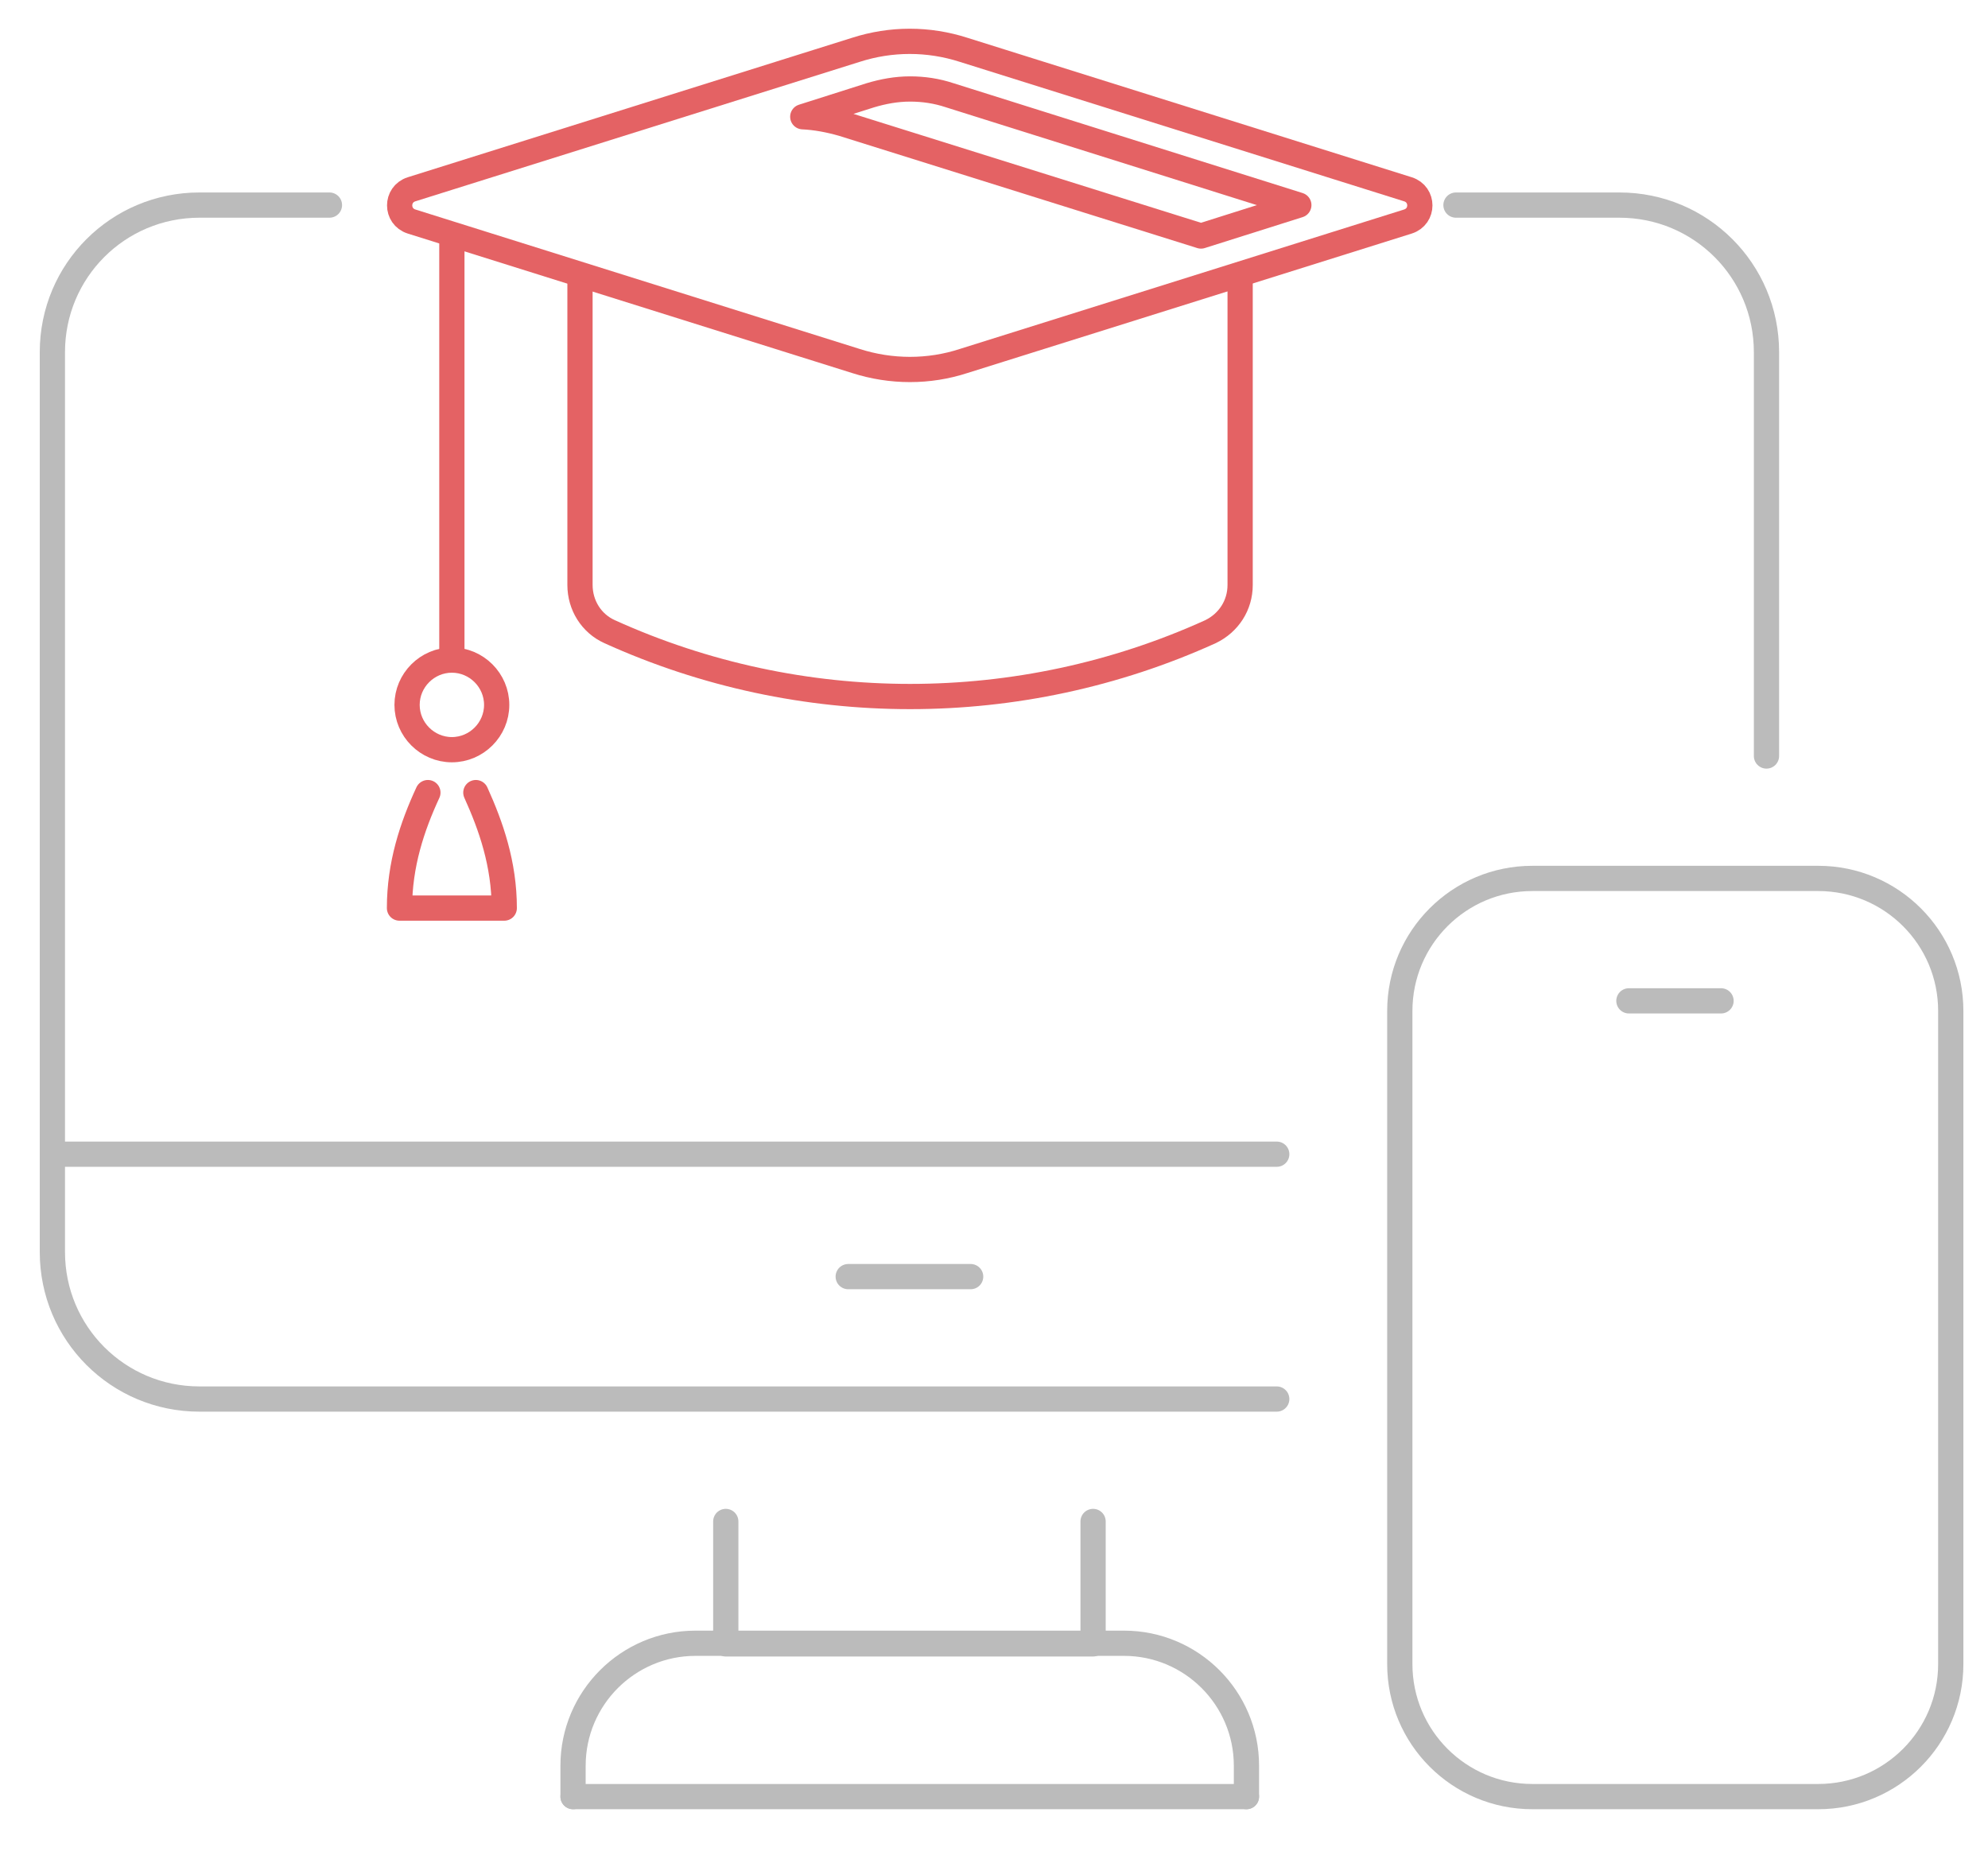 <?xml version="1.0" encoding="utf-8"?>
<!-- Generator: Adobe Illustrator 24.1.0, SVG Export Plug-In . SVG Version: 6.00 Build 0)  -->
<svg version="1.1" id="Layer_1" xmlns="http://www.w3.org/2000/svg" xmlns:xlink="http://www.w3.org/1999/xlink" x="0px" y="0px"
	 viewBox="0 0 315 294.6" style="enable-background:new 0 0 315 294.6;" xml:space="preserve">
<style type="text/css">
	.st0{fill:none;stroke:#BBBBBB;stroke-width:4;stroke-linecap:round;stroke-linejoin:round;stroke-miterlimit:10;}
	.st1{fill:none;stroke:#E46264;stroke-width:4;stroke-linecap:round;stroke-linejoin:round;stroke-miterlimit:10;}
</style>
<g id="pencil">
</g>
<g>
	<g>
		<path class="st0" d="M230.7,32.5h25.9c12.9,0,23.3,10.4,23.3,23.3v64"/>
		<path class="st0" d="M202.3,221.7H31.6c-12.9,0-23.3-10.4-23.3-23.3v-15.5V55.8c0-12.9,10.4-23.3,23.3-23.3h20.6"/>
		<polyline class="st0" points="173.2,241.1 173.2,260.5 115,260.5 115,241.1 		"/>
		<line class="st0" x1="202.3" y1="182.9" x2="8.3" y2="182.9"/>
		<line class="st0" x1="134.4" y1="202.3" x2="153.8" y2="202.3"/>
		<line class="st0" x1="197.5" y1="284.7" x2="90.8" y2="284.7"/>
		<path class="st0" d="M90.8,284.7v-4.9c0-10.7,8.7-19.4,19.4-19.4h67.9c10.7,0,19.4,8.7,19.4,19.4v4.9"/>
	</g>
	<path class="st0" d="M288.1,284.7h-45.3c-11.6,0-21-9.4-21-21V160.2c0-11.6,9.4-21,21-21h45.3c11.6,0,21,9.4,21,21v103.5
		C309.1,275.3,299.7,284.7,288.1,284.7z"/>
	<line class="st0" x1="258.1" y1="158.6" x2="272.7" y2="158.6"/>
</g>
<g>
	<path class="st1" d="M135.6,7.9L65.2,30c-2.5,0.8-2.5,4.3,0,5.1l70.4,22.1c5.6,1.8,11.6,1.8,17.1,0l70.4-22.1
		c2.5-0.8,2.5-4.3,0-5.1L152.7,7.9C147.1,6.1,141.2,6.1,135.6,7.9z"/>
	<path class="st1" d="M133.5,19.6c-2.1-0.6-4.2-1-6.3-1.1l10.7-3.4c2-0.6,4.1-1,6.3-1c2.1,0,4.2,0.3,6.3,1l55.3,17.4l-15.5,4.9
		L133.5,19.6z"/>
	<g>
		<path class="st1" d="M196.5,44l0,48.7c0,3.2-1.8,6-4.7,7.4c-30.2,13.7-65,13.7-95.2,0c-2.9-1.3-4.7-4.2-4.7-7.4V44"/>
	</g>
	<line class="st1" x1="71.6" y1="38.2" x2="71.6" y2="104.6"/>
	<path class="st1" d="M78.7,111.7c0-3.9-3.2-7.1-7.1-7.1c-3.9,0-7.1,3.2-7.1,7.1c0,3.9,3.2,7.1,7.1,7.1
		C75.5,118.8,78.7,115.6,78.7,111.7z"/>
	<path class="st1" d="M67.8,125.6c-2.5,5.4-4.5,11.4-4.5,18.3h8.3h8.3c0-7-2.1-13-4.5-18.3"/>
</g>
</svg>
